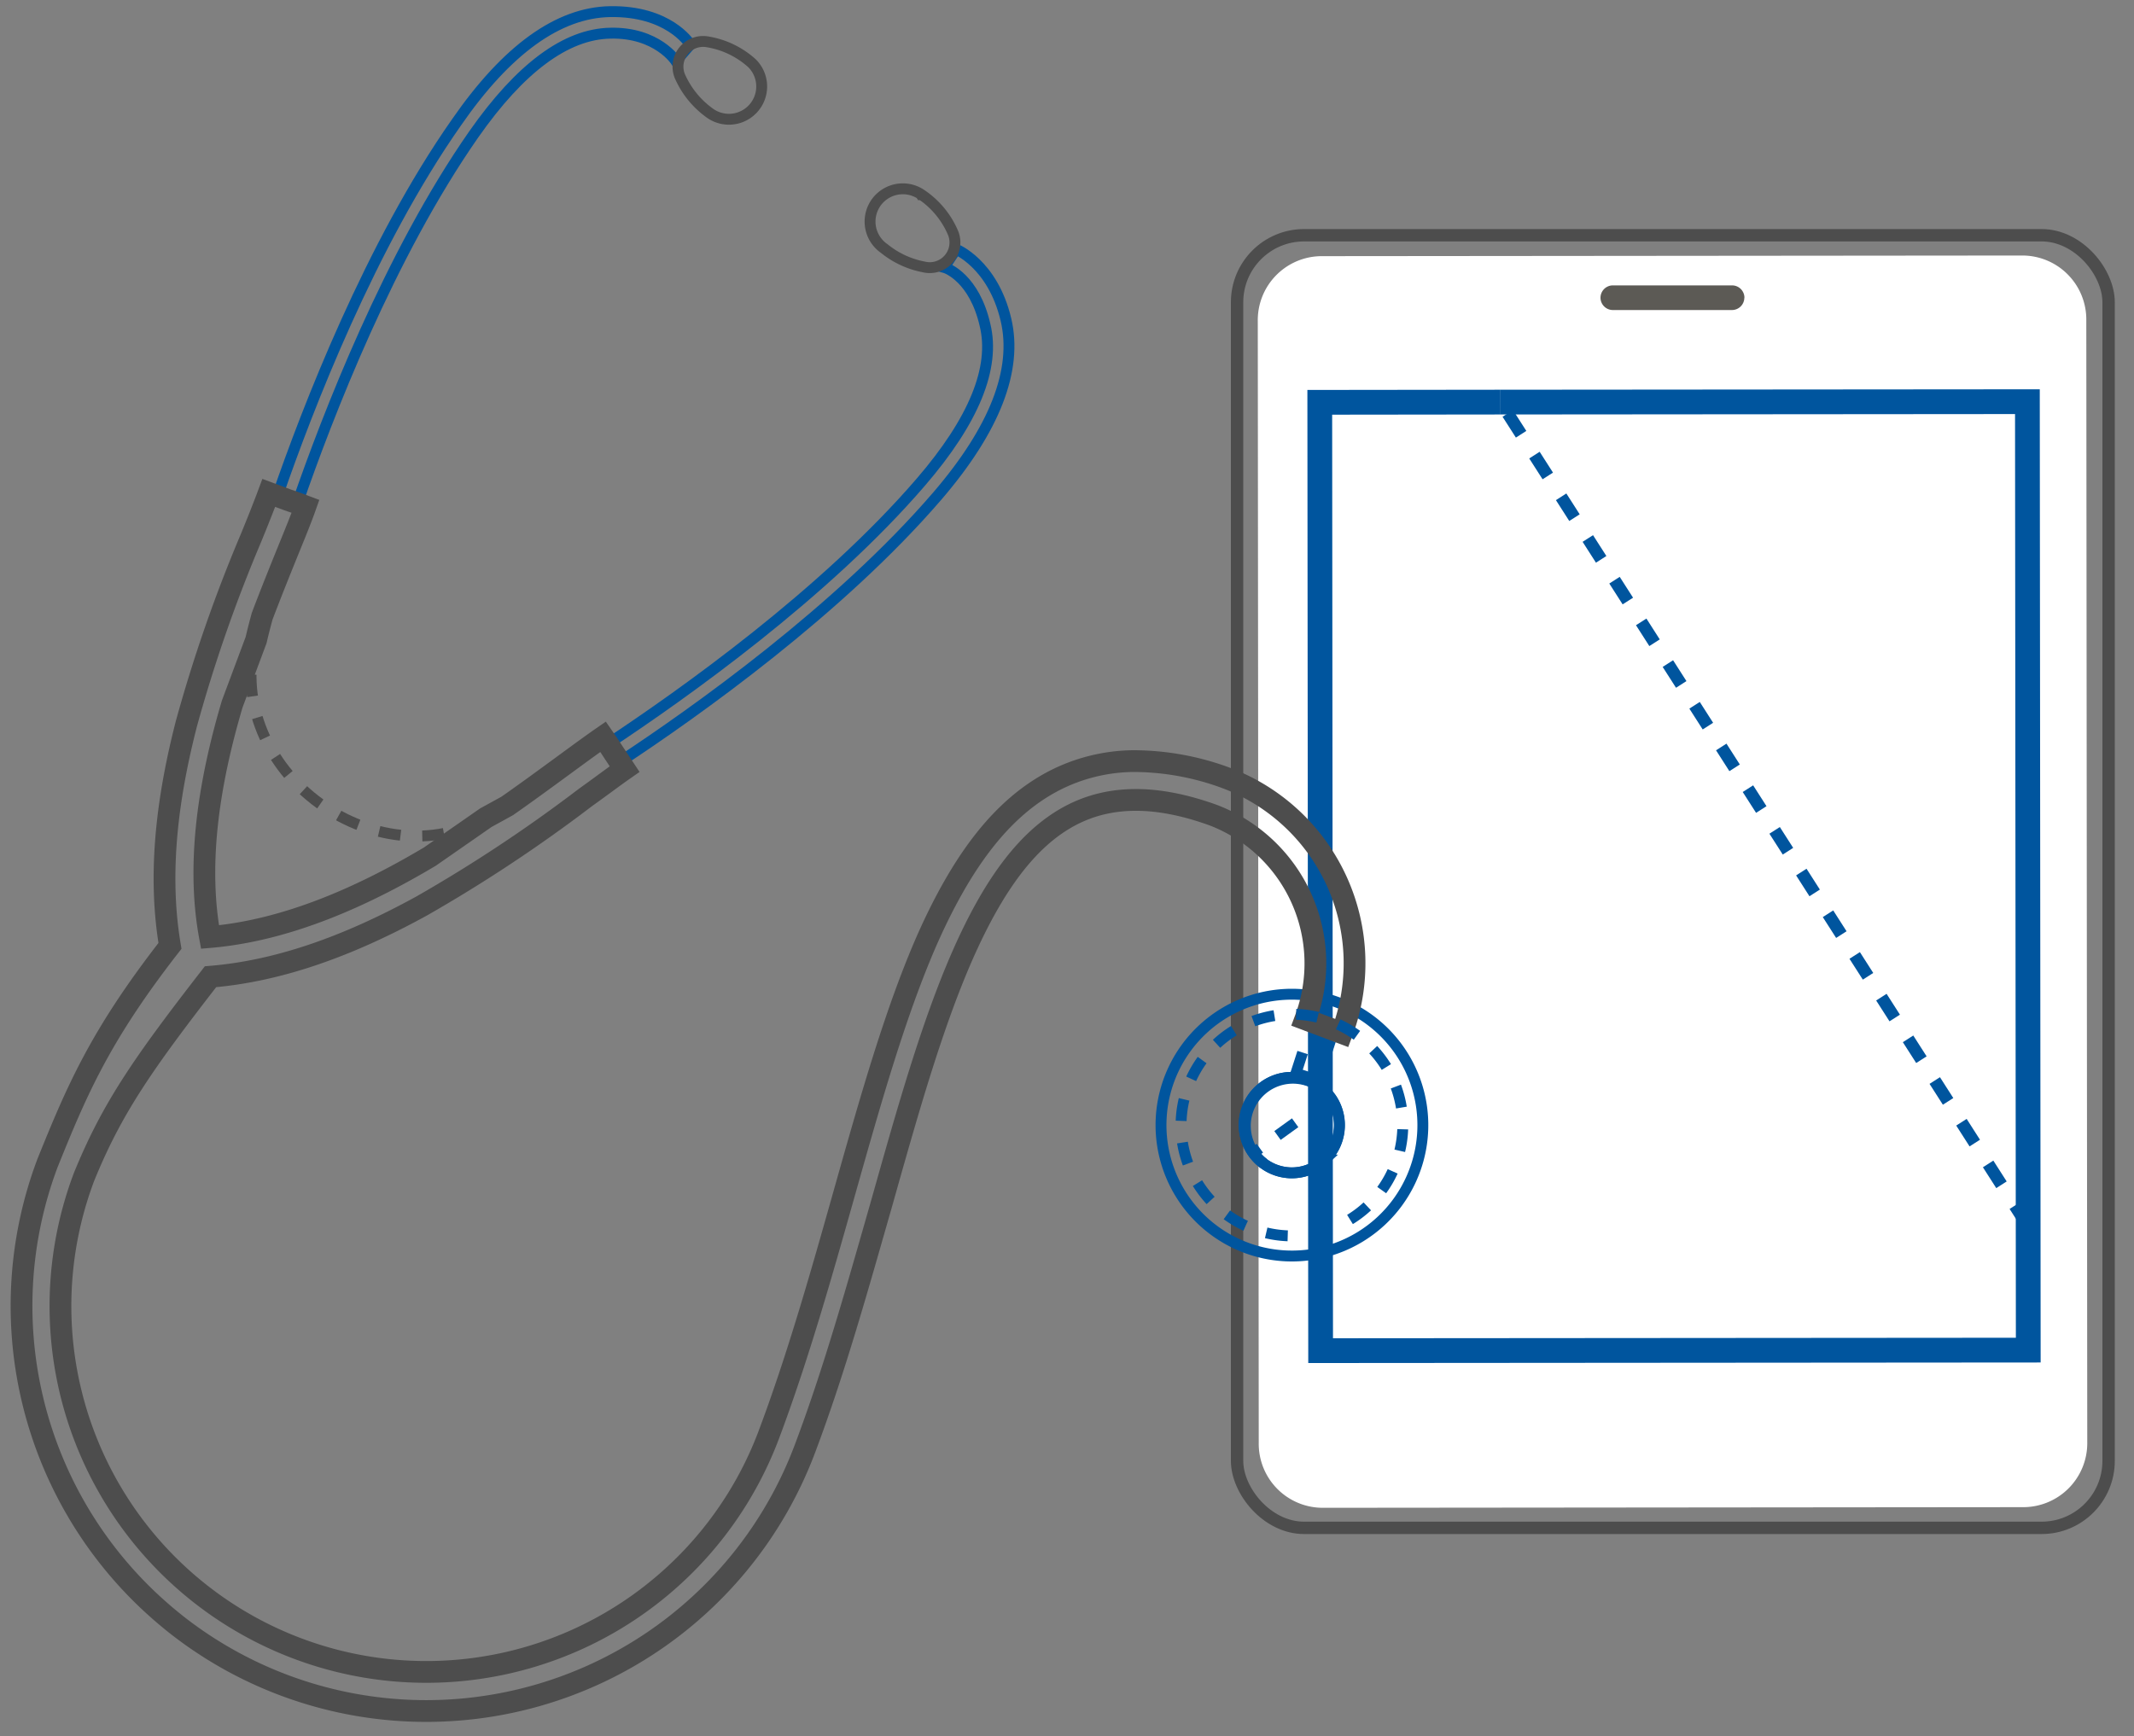 <?xml version="1.0" encoding="UTF-8"?>
<svg xmlns="http://www.w3.org/2000/svg" viewBox="0 0 200 162.75">
  <rect x="0" y="0" width="200" height="162.75" fill="#808080" stroke="none"/>
  <defs>
    <style>.cls-1{isolation:isolate;}.cls-10,.cls-11,.cls-12,.cls-2,.cls-5,.cls-6,.cls-7,.cls-8,.cls-9{fill:none;stroke-miterlimit:10;}.cls-11,.cls-12,.cls-2,.cls-8{stroke:#4d4d4d;}.cls-2,.cls-6{stroke-width:1.16px;}.cls-3{fill:#fff;}.cls-4{fill:#5c5a55;}.cls-10,.cls-5,.cls-6,.cls-7,.cls-9{stroke:#00559e;}.cls-5{stroke-width:2.32px;}.cls-6{stroke-dasharray:2.32 2.32;}.cls-10,.cls-12,.cls-7,.cls-8,.cls-9{stroke-width:1.02px;}.cls-12,.cls-9{stroke-dasharray:2.04 2.04;}.cls-10{mix-blend-mode:multiply;}.cls-11{stroke-width:2.04px;}</style>
  </defs>
  <title>Niche_Clinical_Providers</title>
  <g class="cls-1">
    <g id="Layer_1">
      <rect class="cls-2" x="115.94" y="22.05" width="81.68" height="121.16" rx="6.28" ry="6.28"></rect>
      <path class="cls-3" d="M195.62,135.18a6,6,0,0,1-6,6.09l-65.65.06a6,6,0,0,1-6-6.08l-.09-105.15a6,6,0,0,1,6-6.09l65.65-.06a6,6,0,0,1,6,6.08Z"></path>
      <path class="cls-4" d="M163.48,27.9a1.16,1.16,0,0,1-1.16,1.16H151.15A1.16,1.16,0,0,1,150,27.91h0a1.16,1.16,0,0,1,1.16-1.16h11.17a1.16,1.16,0,0,1,1.16,1.16Z"></path>
      <polyline class="cls-5" points="140.63 37.69 123.69 37.71 123.77 126.6 190.09 126.55 190.08 114.96"></polyline>
      <line class="cls-6" x1="190.08" y1="114.96" x2="140.63" y2="37.69"></line>
      <polyline class="cls-5" points="190.08 114.96 190.01 37.65 140.63 37.69"></polyline>
      <path class="cls-7" d="M26,46.46c2.81-8.14,8.73-23.51,16.79-35C47.5,4.65,52.34,1.17,57.18,1.09,62.62,1,64.57,4,64.7,4.17L63.35,5.73S61.59,3,57.19,3.11c-4.15.08-8.44,3.27-12.78,9.47C36.5,23.91,30.66,39.08,27.88,47.12Z"></path>
      <path class="cls-8" d="M70.48,5.93h0l0,0,0,0a8.19,8.19,0,0,0-4.12-2A2.36,2.36,0,0,0,63.8,7.32a8.36,8.36,0,0,0,2.55,3.15l.08.06a3.07,3.07,0,0,0,4.05-4.6Z"></path>
      <path class="cls-7" d="M58.06,71.43l-1.11-1.69C64,65.07,77.29,55.66,86.31,45.18c4.94-5.74,7-10.7,6-14.75-1-4.31-3.49-5.28-3.82-5.37l1.11-1.69c-.1-.06,3.43,1.3,4.68,6.6,1.11,4.71-1.06,10.27-6.44,16.53C78.66,57.16,65.24,66.7,58.06,71.43Z"></path>
      <path class="cls-8" d="M86.32,18.25h0l0,0,.05,0a8.2,8.2,0,0,1,2.92,3.51,2.36,2.36,0,0,1-2.71,3.26,8.34,8.34,0,0,1-3.68-1.7l-.08-.06a3.07,3.07,0,0,1,3.46-5.07Z"></path>
      <path class="cls-7" d="M130.08,97.12a12.27,12.27,0,1,0-.67,17.35A12.27,12.27,0,0,0,130.08,97.12Z"></path>
      <rect class="cls-9" x="120.75" y="97.49" width="4.98" height="2.14" transform="translate(-8.43 185.54) rotate(-72.1)"></rect>
      <path class="cls-10" d="M117.95,108.61a4.46,4.46,0,0,1,5.94-6.62l-.07-.06a4.47,4.47,0,0,0-6,6.57,4.5,4.5,0,0,0,.54.5l.07.05A4.56,4.56,0,0,1,117.95,108.61Z"></path>
      <path class="cls-7" d="M124.1,108.74a4.44,4.44,0,0,1-5.77.25,4.48,4.48,0,0,1-.3-6.81,4.44,4.44,0,0,1,5.77-.25,4.55,4.55,0,0,1,.54.5,4.47,4.47,0,0,1-.25,6.31Z"></path>
      <path class="cls-7" d="M124.69,102.85a4.43,4.43,0,0,0-2.73-1.77,4.53,4.53,0,0,0-.73-.09,4.46,4.46,0,0,0-3.78,7.07"></path>
      <path class="cls-7" d="M117.46,108.07a4.44,4.44,0,0,0,2.73,1.77,4.53,4.53,0,0,0,.73.09A4.47,4.47,0,0,0,124.8,103l-.1-.14"></path>
      <path class="cls-11" d="M24,60V60c.16-.69.35-1.44.57-2.24.82-2.16,1.63-4.18,2.37-6,.66-1.63,1.23-3,1.69-4.3l-.77-.29v0l-.95-.33-1.72-.64c-.45,1.21-1,2.6-1.66,4.21a139.77,139.77,0,0,0-6.06,17.42c-2.06,8-2.56,14.78-1.54,20.83C9.35,97.11,7.19,102.24,4.46,109l0,0a38,38,0,0,0,9.35,40.92q1.38,1.31,2.86,2.47a37.91,37.91,0,0,0,58.77-16.6c2.82-7.49,5-15.37,7.19-23,2.4-8.53,4.67-16.58,7.51-23.09,3.06-7,6.33-11.25,10.28-13.3,3.65-1.89,8-1.9,13.27,0a14.88,14.88,0,0,1,8.64,19.14l3.43,1.29A18.56,18.56,0,0,0,115,72.95h0a25.1,25.1,0,0,0-8.81-1.61,16.58,16.58,0,0,0-7.38,1.83c-4.75,2.46-8.55,7.25-12,15.09-2.93,6.74-5.24,14.91-7.68,23.56-2.13,7.55-4.33,15.35-7.09,22.7A34.27,34.27,0,1,1,7.87,110.33c2.6-6.4,5.48-10.56,11.86-18.78,6.11-.5,12.58-2.67,19.79-6.63A139.44,139.44,0,0,0,54.88,74.74c1.4-1,2.6-1.91,3.66-2.65l-1-1.51-.55-.84h0l-.47-.68c-1.1.76-2.32,1.66-3.74,2.7-1.6,1.17-3.35,2.46-5.24,3.78-.72.4-1.4.77-2,1.1l0,0-5.25,3.65c-6.28,3.74-13.38,6.92-20.61,7.54C18.36,80.72,19.69,73,21.76,66Z"></path>
      <path class="cls-12" d="M45.4,76.69c-4.66,2.75-11,2.07-15.86-1.69S22.49,65.23,24,60"></path>
      <line class="cls-9" x1="124.69" y1="102.85" x2="117.46" y2="108.07"></line>
      <path class="cls-9" d="M113.46,112.52a10.39,10.39,0,1,1,14.67.57A10.4,10.4,0,0,1,113.46,112.52Z"></path>
    </g>
  </g>
</svg>
